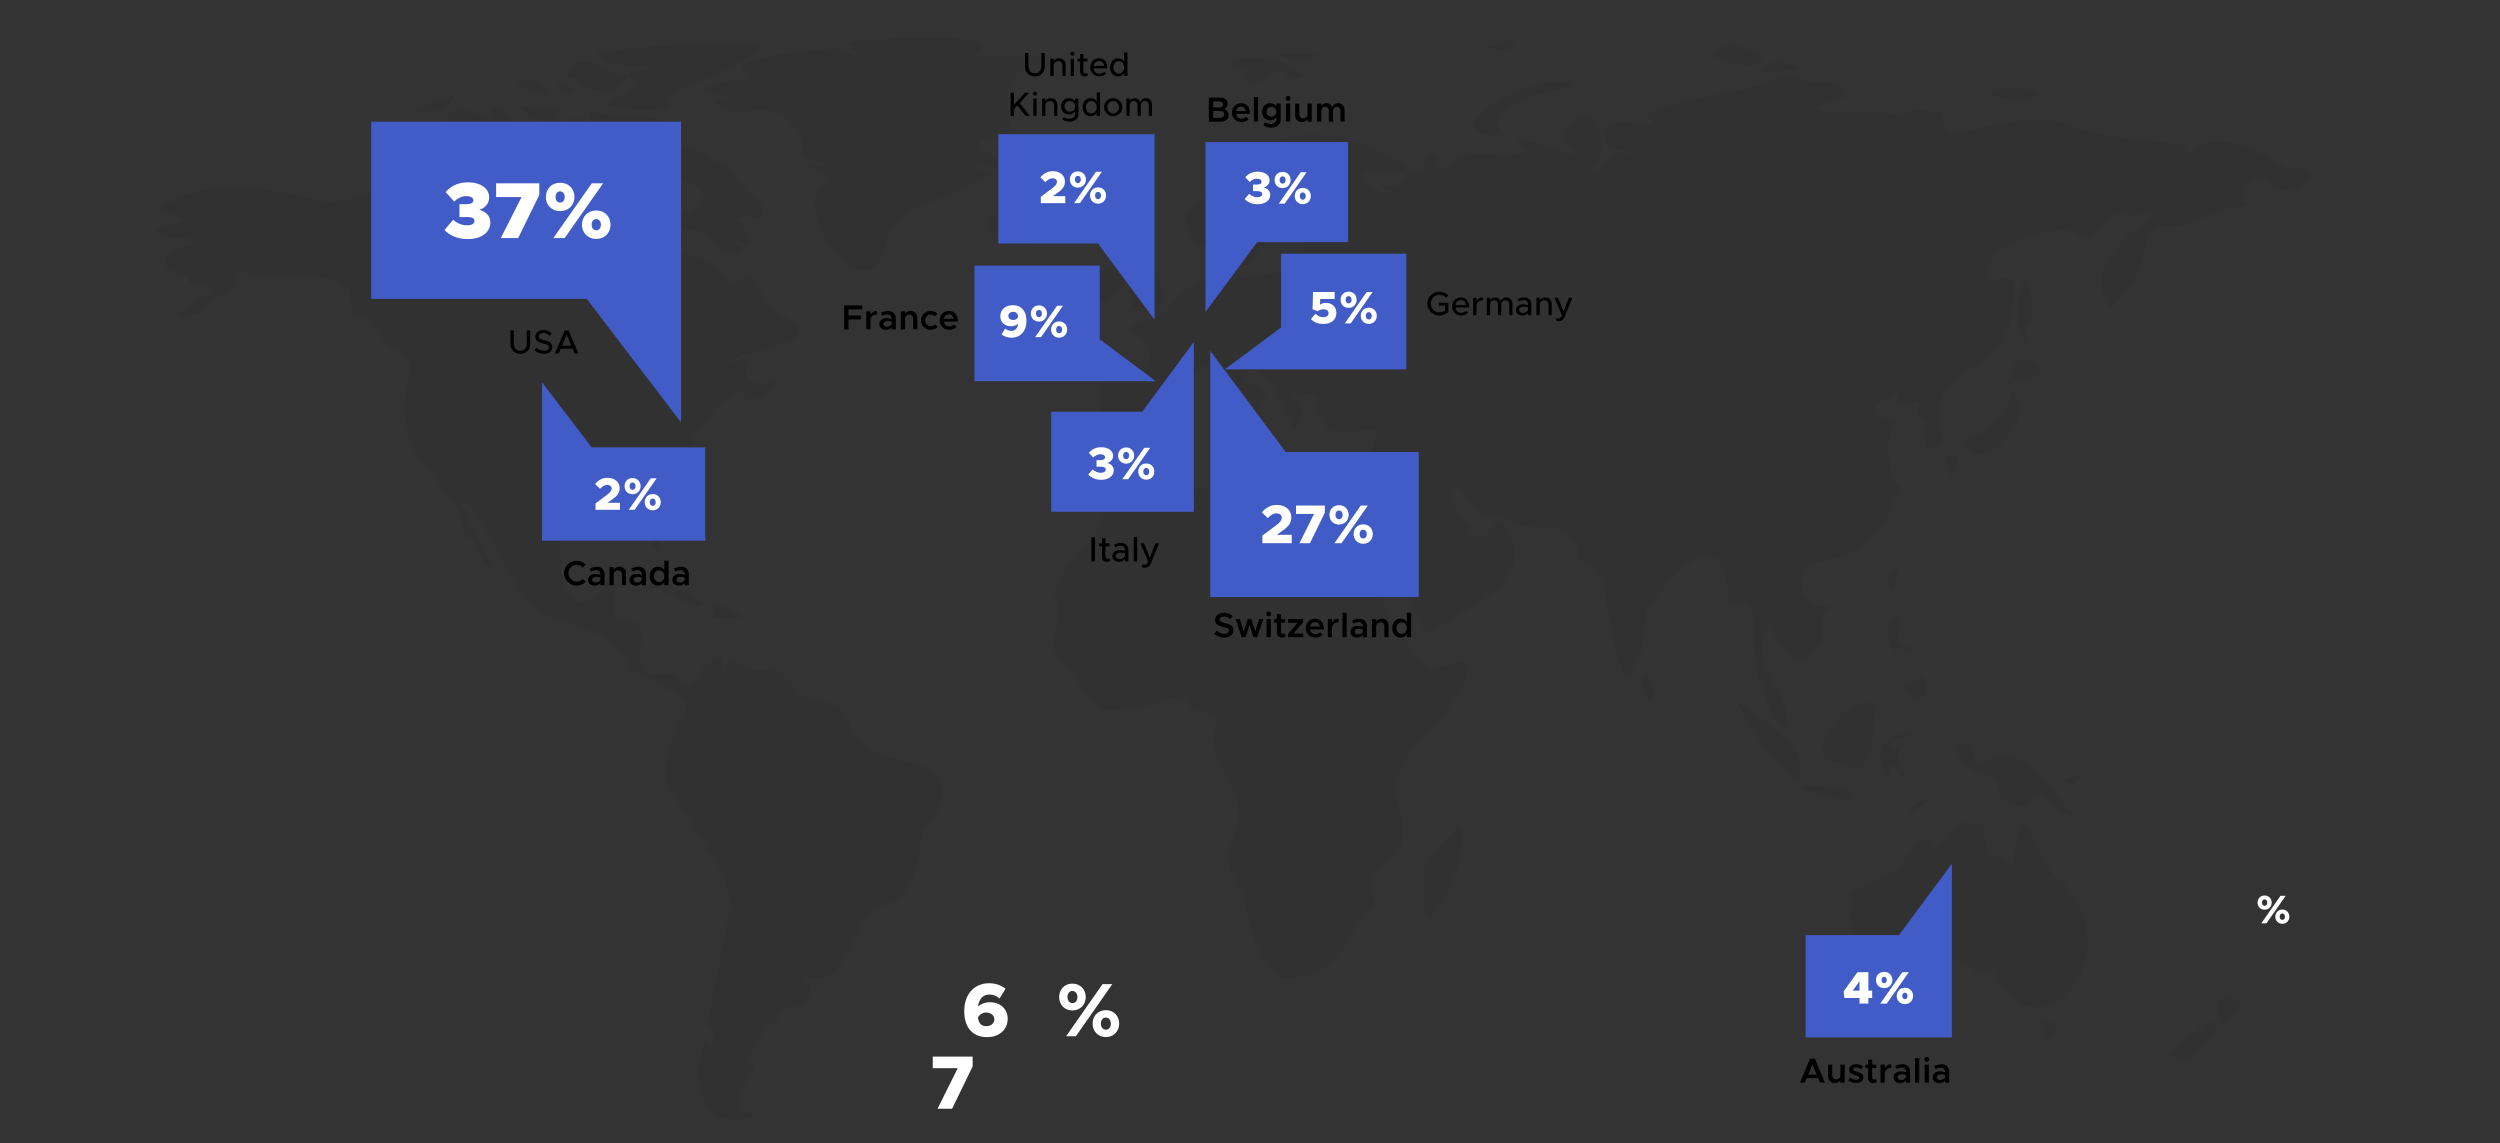 <?xml version="1.0" encoding="UTF-8"?> <svg xmlns="http://www.w3.org/2000/svg" xmlns:xlink="http://www.w3.org/1999/xlink" id="Layer_1" viewBox="0 0 1192 545"><rect x="0" y="0" width="1192" height="545" fill="#333333" stroke="none"/><defs><style>.cls-1{fill:none;}.cls-2{fill:#425cc7;}.cls-3{clip-path:url(#clippath-1);}.cls-4{clip-path:url(#clippath-4);}.cls-5{clip-path:url(#clippath-2);}.cls-6{clip-path:url(#clippath-5);}.cls-7{fill:#fff;}.cls-8{opacity:.05;}.cls-9{clip-path:url(#clippath);}</style><clipPath id="clippath"><rect class="cls-1" x="74.213" y="17.907" width="1027" height="516"></rect></clipPath><clipPath id="clippath-1"><rect class="cls-1" x="476" y="64" width="74.5" height="88.458"></rect></clipPath><clipPath id="clippath-2"><rect class="cls-1" x="501.213" y="163.041" width="68" height="81"></rect></clipPath><clipPath id="clippath-4"><rect class="cls-1" x="860.93" y="411.865" width="69.709" height="82.769"></rect></clipPath><clipPath id="clippath-5"><rect class="cls-1" x="577.037" y="167.294" width="99.419" height="117.386"></rect></clipPath></defs><g class="cls-9"><g class="cls-8"><path d="M576.191,194.292c1.658.883,2.999-1.276,3.337-3.597.011-.087.011-.164.022-.251.022-.174.044-.36.055-.534v-.774c-.077-1.264-.524-2.387-1.44-2.877-1.876,1.035-2.323,2.463-2.323,4.076,0,1.254.272,2.605.349,3.957l0-0Z"></path><path d="M597.566,33.2c-1.799.676-3.588,1.352-5.911,2.224,2.269,3.379,4.352,4.414,6.315,4.262,1.189-.087,2.345-.621,3.479-1.33,3.632-2.278,7.057-6.431,10.863-3.967,2.825,4.294,5.693,3.76,9.51,1.624-8.736-6.91-19.184-8.709-26.404-8.393-4.668.207-7.984,1.297-8.605,2.463-.72,1.351,2.17,2.801,10.743,3.106,0,0,.01.011.01.011Z"></path><path d="M697.415,315.222h-.207c-.077,0-.142,0-.218.011-.48.022-.993.109-1.56.229-3.13.621-7.176,2.267-9.968,3.041-.698.174-1.385.316-2.051.403-2.835-1.526-5.388-3.444-7.732-5.646-2.738-5.014-6.98-9.286-10.503-13.897-2.116-3.727-4.014-7.705-5.802-11.793-.229-1.275-.349-2.605-.317-4-1.559-1.678-2.835-3.891-3.981-6.376-.861-2.147-1.701-4.294-2.552-6.42-1.952-5.417-3.784-11.063-6.489-14.921-.131-.273-.273-.556-.403-.818-2.891-5.645-10.438-4.13-17.571-4.479-6.718-2.376-13.48-6.322-17.123-1.7-.839.839-1.559,1.809-2.312,2.659-5.224-.589-9.423-1.275-12.76-2.038-4.69-2.823-9.434-3.761-11.965-5.722-1.952-2.802-.414-5.635-.905-7.641.404-.959.927-2.027,1.603-3.215-5.409-.938-10.917-.371-16.414.665-7.023.457-17.286,1.624-32.272,3.738-3.599,1.624-5.9,3.946-7.591,6.518-1.363,1.243-2.584,2.572-3.621,4.262-.654,4.774-3.151,8.588-6.238,12.142-1.309.948-2.868,1.711-4.831,2.223-1.102,2.551-2.694,5.068-4.319,7.619-3.534,4.207-6.282,8.905-6.337,15.15,5.649,10.038-5.671,21.014,2.563,29.668.12.131.229.262.36.382,5.18,4.501,10.034,14.212,16.141,19.586,1.505,1.33,3.087,2.398,4.777,3.041,2.836,1.09,5.955,1.024,9.478-.894,5.966,2.224,13.197-1.668,19.49-3.401,4.744-1.307,8.954-1.406,11.691,3.27,2.956,2.562,7.111,2.518,9.882,3.466,2.541.872,3.904,2.594,2.115,7.924-.098.284-.196.567-.305.861-.196.818-.327,1.613-.414,2.398-1.287,12.425,11.266,21.657,11.571,35.009,1.211,4.719-.589,9.014-2.345,13.308-2.29,5.602-4.482,11.205.208,17.788.414.643.796,1.33,1.167,2.038,3.98,7.608,5.856,18.813,8.866,28.426,2.389,7.64,5.519,14.256,10.994,17.243.687.381,1.407.719,2.181.97.469.022.916.022,1.375.022,10.47.185,17.755-3.499,23.448-9.221,5.497-5.494,9.5-12.883,13.393-20.644.208-.403.404-.795.611-1.199,3.512-1.253,4.548-3.302,4.635-5.689v-.305c0-5.406-4.58-12.415,3.065-15.859.153-.065.284-.142.425-.207,5.944-2.834,8.922-6.649,10.056-11.194,1.145-4.469.491-9.657-.894-15.39-.022-.076-.033-.152-.055-.229-.414-1.057-.752-2.092-1.036-3.117-3.01-11.008,1.811-19.695,8.66-27.979,9.237-11.161,22.151-21.591,24.506-36v-.022c1.146-3.118-.021-4.098-2.181-4.055l.011.011Z"></path><path d="M979.028,416.978c-12.902-18.039-14.516-40.808-19.173-4.273-25.205-10.997-4.886-18.834-18.967-20.033-8.539-2.605-12.695,5.047-17.417,10.725-5.399-9.406-10.448,1.591-15.258,6.006-2.912,11.095-24.55,8.152-27.244,21.668,4.155,9.537.938,41.417,13.851,36.164,53.419-23.913,39.296,4.196,55.633-5.21,3.381,11.15,13.59,21.123,25.663,17.646,25.434-9.929,24.674-47.292,2.923-62.682l-.011-.011Z"></path><path d="M784.862,321.761c-1.254.73-1.93,2.332-2.083,4.142-.076.937-.011,1.94.185,2.91.469,2.212,1.669,4.272,3.567,5.122,1.974-1.918,2.345-3.673,1.941-5.395-.523-2.223-2.323-4.381-3.61-6.779v-0Z"></path><path d="M309.3,60.971c1.494-.621,2.639-1.166,3.49-1.646,9.259-5.155-16.371-2.42-28.193-5.722-.219-.065-.437-.131-.655-.196h-.022c-1.537-.49-2.803-1.09-3.664-1.853,1.112,14.485,18.617,7.673,29.033,9.406,0,0,.011.011.011.011Z"></path><path d="M595.484,201.737c0-.218,0-.436-.021-.621,0-.066-.022-.12-.033-.196-.022-.175-.044-.36-.087-.513,0-.021-.011-.032-.022-.043-.055-.196-.109-.371-.186-.523-.054-.12-.131-.218-.196-.317-.033-.043-.055-.098-.087-.141-1.08-1.352-3.479-.97-6.61-.883-.545,1.297.317,2.147,1.626,2.866,1.668.916,4.1,1.614,5.365,2.758.131-.752.197-1.395.23-1.962,0-.065.01-.142.01-.196v-.218l.011-.011Z"></path><path d="M272.622,59.576c1.712.425,4.057.447,6.293,1.384-1.952-6.987-3.872-4.785-8.812-3.695.239,1.417,1.188,1.984,2.519,2.311Z"></path><path d="M320.698,65.199c-1.004-.098-2.149-.12-3.272-.153-1.494-.044-2.945-.142-3.959-.534,1.581,4.578,3.937,4.349,6.271,3.782.229-.054.469-.12.698-.174s.469-.12.698-.164c.131-.033.262-.054.393-.076.207-.044.414-.076.621-.098.557-.065,1.102-.044,1.604.12.512-1.918-.993-2.485-3.065-2.692,0,0,.011-.011.011-.011Z"></path><path d="M431.506,362.798c-9.226-1.558-19.86-5.406-24.877-13.21-3.566-11.597-6.391-14.104-18.323-15.641-8.823-1.591-12.815-14.332-21.409-15.117-7.34,3.161-12.804-1.079-19.032-4.709-3.588,10.05-5.093,9.821-3.653-.828-9.991.316-14.68,19.728-20.875,11.346-3.785-7.575-8.812-.272-14.069-3.542-10.754-6.18,4.842-25.842-10.896-24.829-12.379,5.123,2.138-36.883-12.259-14.125-21.332,24.164-28.891-48.219-1.516-35.914,9.587.087-2.781-7.869,17.298-1.777,9.598-.512,4.679,16.731,12.302,17.298,1.451-13.287-7.59-27.423,8.856-35.184,7.7-2.583-1.385-25.177,3.97-11.902,4.788-9.221,17.581-27.848,29.502-28.414-9.925,12.022,17.243-.916,12.684-5.08-7.111,7.183-19.697-4.937-10.208-7.913-5.421-4.904-9.543.96-14.266.327,11.474-8.828,57.935-8.675,24.18-25.657-9.718-8.883-5.955-23.499-20.068-12.011-8.354-11.771-32.567-25.984-27.593.512,7.482,7.968,3.992,9.156-4.09,14.311,1.912,7.092.593,11.408-3.959,12.949.218-23.074-40.561-15.532-37.354-35.249,10.95-14.747,24.092-19.63,34.889-24.415,2.738-12.414-10.187-12.479-13.262-2.19-7.547,5.144-1.821-11.957-9.478-3.881-25.946-27.14-6.424-.599-16.774,4.676-17.559-8.458-34.18,1.984-51.042-2.169-5.922-9.123-20.133-3.237-28.029-7.335-3.719,4.676-5.41-.033-6.849-1.123-10.514-1.112-19.697,4.6-28.815,4.425-26.503-5.918-56.506-14.267-80.064,3.041,21.431,10.246,12.346,2.834-2.236,10.224,5.224,7.869,16.425-.926,18.028,7.314-5.377,1.329-11.975.621-13.415,7.368-1.341,6.964,12.073,4.294,11.255,11.128,34.464-1.984-30.603,22.104,6.522,13.297,1.396-6.212,12.837-7.619,15.771-13.341.414-5.33,5.093-6.409,8.256-9.035-10.994,10.834,30.625-1.385,44.193,10.725,5.267.425-.982,13.646,6.391,12.774,8.016-1.744,7.689,14.093,16.708,16.076,15.978,5.614,1.113,19.423,6.021,35.042.174,20.524,20.951,29.287,27.069,47.794-1.145,4.632-.589,6.125,3.589,8.022,4.133,2.594,5.355,14.681,10.033,12.818-2.944-6.584-23.132-41.44-9.815-27.816,9.815,14.736,17.864,31.892,26.23,45.44,16.305,12.709,41.684,9.537,49.471,31.87,48.108,23.848,16.196,10.42,16.818,54.214,39.535,63.053,33.679,38.006,20.1,115.348,6.075,2.638.742,16.872-.414,7.117-8.496,15.118-4.897,45.8,23.677,36.285-20.744-9.003,3.338-18.366-2.039-25.767-5.421-3.193,7.874-11.259,5.355-19.248,5.224,2.365,7.58-.251,7.722-4.872,9.663-2.496,20.918-6.496,11.168-16.491,20.678,6.376,22.325-21.766,34.148-33.036,20.078-2.594,20.067-21.297,23.23-37.025,14.648-13.559,12.139-29.69-8.758-32.873l-0-.022Z"></path><path d="M463.331,26.823c22.118-13.057-43.669-8.294-59.636-6.987,12.826,14.474-6.435-1.221-8.703,4.022-9.478-.676-53.692,5.766-38.282,10.681-1.788,6.082-6.827,3.303-10.186,4.414-33.744,5.777,25.172,8.251-6.064,8.698,5.366,11.226,24.158.61,33.155,7.444,5.595,5.853,12.205,11.226,8.355,17.646,5.453,5.341,20.307,7.074,3.184,5.744,3.436,4.207,11.681,2.038,9.631,8.97-22.118,8.24,20.504,69.648,28.716,25.668,3.283-15.52,36.526-20.556,50.464-31.161-14.614-.065-8.452-7.237,1.636-1.145.251-5.144-1.821-7.063-4.93-8.491-11.909-10.311,9.162-2.125,10.329-9.897,1.832-19.652-8.845-24.142,20.264-34.638-19.468-3.477-27.233.948-37.922-.981l-.011.011h0Z"></path><path d="M341.169,77.211c-7.22-5.046-14.92-8.327-20.984-6.779-2.203.218-4.384.294-7.416-1.395-.175-.36-.338-.774-.48-1.242-1.385-1.689-3.098-2.561-4.788-2.779h-.033c-1.385-.174-2.759.098-3.948.752-1.778.752-2.792,2.049-3.097,3.957-.502,1.788-.36,4.0.796,6.496-.055-.033-.087-.076-.142-.109-1.876-1.384-2.388-4.709-2.836-7.597.317-1.384.895-2.812,1.549-4.294-.971-.087-1.865-.109-2.683-.054-.611-.894-1.559-.926-3.25.643-2.901,1.068-4.341,3.303-4.711,5.788-.273.381-.535.752-.818,1.177-.186.948.305,1.798.992,2.583.371,1.657,1.112,3.215,2.105,4.425-.382.24-.905.469-1.647.709.84.153,1.789.305,2.803.458.993.796,2.127,1.264,3.337,1.242,1.702-.098,3.687-.087,5.835.022,8.693,1.188,18.945,2.747,25.859,5.439,4.865,2.191,8.082,5.014,7.788,8.447-.546,2.649-3.185,5.798-8.704,9.581.12-.317.229-.622.327-.894,1.375-4.022.426-4.622-1.112-3.608-1.821,1.188-4.472,4.611-5.126,7.324.284.197.567.36.862.524,3.173,1.722,6.936,1.242,10.219,1.853,2.148.403,4.079,1.275,5.486,3.564h.022c2.464,3.498,6.74,5.613,10.295,6.517,2.225.927,3.785,1.101,4.385.491,2.181-.207,2.584-1.45-.938-3.575-.393-.578-.895-1.232-1.505-1.951,1.134.131,2.126.185,2.999.174,5.671,2.529,5.78,1.188,4.133-1.591.567-1.526-1.112-4.131-5.082-7.684-.534-.905-.993-1.777-1.309-2.583,2.89.25,5.475.25,7.602.022,4.57,2.038,5.988,1.013,5.224-1.69,1.985-1.667.894-4.436-4.886-8.164-2.072-2.627-4.657-5.493-7.569-8.273.731-3.739-4.352-5.984-9.554-7.902l-0-.022Z"></path><path d="M695.386,393.903c-8.594,10.704-17.876,13.81-16.545,27.816-.534,7.76,0,12.065,1.2,13.864,2.006,3.051,5.856-1.123,9.379-7.946,2.705-5.232,5.224-12.022,6.566-18.3,1.374-6.431,1.527-12.316-.6-15.434l-0-0Z"></path><path d="M895.234,338.274c-3.01-6.921-13.611-2.115-20.384,5.646-5.267,6.027-8.223,13.831-3.501,19.292,5.366-1.145,12.597,4.468,16.153,2.452.992-.567,1.701-1.722,2.006-3.793,2.542-3.106,3.272-6.202,3.458-9.221v-.196c.229-4.251-.578-8.36,1.047-12.098.305-.709.698-1.406,1.21-2.082h.011Z"></path><path d="M951.774,46.127s.087.022.131.033c6.882,1.831,18.955,2.703,19.806-2.06-6.718-2.747-16.785-3.586-23.547.698.633.36,1.549.708,2.639,1.046.306.098.633.185.971.283h0Z"></path><path d="M929.273,224.821c.153.795.317,1.591.48,2.409.72-.654,1.331-1.341,1.832-2.039.437-.588.786-1.188,1.069-1.765.022-.055.055-.098.077-.153.13-.283.24-.567.327-.85.011-.044.043-.087.054-.142.099-.316.175-.621.229-.915v-.033c.044-.185.055-.36.066-.545,0-.12.033-.24.033-.36v-.163c-.022-2.507-1.898-4.142-5.715-3.107.589,2.943,1.057,5.287,1.526,7.663h.022Z"></path><path d="M900.524,279.133c.24.904.698,1.82,1.375,2.703.054.065.087.13.141.196.829-2.485,1.549-4.654,2.236-6.714.415-1.232.807-2.431,1.211-3.619-1.124-.305-2.247.066-3.174.861-.033.022-.066.044-.098.077-.055.054-.098.109-.153.163-1.221,1.21-1.996,3.204-1.723,5.352.033.229.087.457.131.686.022.098.032.186.054.273l0.0.022Z"></path><path d="M1052.94,486.713c-6.5,5.657-12.54,10.899-18.8,16.338,1.66.785,3.01,1.417,4.14,1.886.77.305,1.43.545,2.02.687.3.076.58.13.84.163,2.66.338,3.89-1.46,6.88-6.147.16-.218.34-.436.53-.665,1.35-1.591,3.44-3.303,5.14-4.959,1.13-1.09,2.08-2.158,2.52-3.161.73-1.635.12-3.096-3.28-4.153l.01.011Z"></path><path d="M1066.83,476.696c-.63-.316-1.23-.589-1.78-.796-3.51-1.319-5.84-.654-6.96,1.199-.02.044-.06.076-.08.12s-.04.098-.06.142c-1.19,2.289-.75,6.158,1.34,10.332.3.611.64,1.232,1.01,1.842,3-3.967,5.93-7.836,8.75-11.564-.74-.469-1.44-.872-2.1-1.221-.05-.021-.08-.032-.12-.054v-0Z"></path><path d="M1091.08,80.938c-11.58-8.48-35.89-19.87-45.14-8.774-2.02.24-4.94.447-4.31-3.401-19.82-1.875-40.09-2.681-58.871-10.649-17.767-3.978-34.377,3.259-51.991,5.482-5.988-.436-3.381-6.125-5.05-9.679-6.118.164-12.073-4.458-18.53,1.155-15.945-3.837-66.561,2.071-25.771-9.188-2.662-8.676-12.292-6.245-19.774-6.79-4.94-2.442-9.892-5.493-15.192-1.09-23.122,8.393-43.342,7.782-62.058,16.338,15.367,13.744-25.128-6.867-18.966,13.308,2.694,6.583,9.26.065,12.641,7.51-13.001-8.523-9.369,9.831-21.464,6.649,14.767-6.649,3.512-41.559-9.958-19.804-3.413,4.883,2.28,7.771,5.159,12.196-8.692-1.907-40.746-14.671-23.863-2.616-12.041,6.387-27.364-3.662-37.54,7.226-2.901,2.54-5.289,2.518-7.536-.894,9.794-5.58-8.976-7.902-3.065,4.414-5.66-1.613-12.684,1.668-12.869,6.888-4.472-.948-13.208-2.779-4.777,2.354-8.169,2.757-16.949-14.202-10.1-10.06,48.599,5.188-14.931-20.447-25.63-16.959-10.841-2.006-22.227,6.006-33.122,7.891,5.158,11.63-21.366,20.382-27.725,29.832-1.472,6.757,5.312,20.207,13.317,11.292,11.037-3.401,7.973,27.008,20.711,5.863,8.649-9.864,4.232-9.482,3-19.684,6.314-4.839,13.044-19.782,22.38-12.72-16.066,7.902-16.022,28.165,4.984,19.837,21.496,3.238-16.632.218-8.464,8.655,1.909,10.757-10.96-4.556-9.314,13.177-10.721,3.967-39.099,9.591-29.73-10.169-12.848,1.994-3.501,10.54-5.595,14.354-10.656,2.889-15.716,8.927-22.326,16.644-36.024,12.49,2.705,4.022-8.409,26.747-27.342-11.314-29.719,35.063-3.817,27.935,9.216.436,14.222-27.99,22.544-27.51,6.882,4.403,11.942-8.709,16.686-1.188,4.865,8.076,18.28,11.869,15.891,22.867,5.061.065-.065-11.87,7.438-8.098-3.97-6.475-23.329-15.031-14.8-22.769,14.506,8.643,19.708,22.758,26.492,36.785,8.114-4.894,3.73-9.678-.611-15.553,21.213-3.423,4.526,2.452,15.716,13.973,4.483,5.526,17.679,1.613,24.899,2.659-2.519,11.543-3.304,21.112-16.272,24.895,7.373,2.245,8.627,4.937,5.475,10.409,18.716-7.946,24.234,57.374,35.904,61.494,22.358-15.608,55.481-26.736,33.374-54.443-4.472,3.074-5.944,10.933-13.797,7.096,1.669-6.322-13.993-12.97-8.18-23.27,8.311,2.605,10.787,18.834,22.249,13.035,13.186,13.897,29.764-1.515,37.987,17.788-2.857,2.453.033,5.199,2.171,6.093,12.858-.49,9.521,38.093,20.089,54.214,10.394-11.641,6.926-20.448,9.838-32.306,16.021-22.126,37.878-43.532,38.903-1.09,21.376-10.3,6.009,25.657,16.643,38.061-.12,9.395,14.538,33.058,10.786,12.578-2.595-14.322-18.235-24.611-8.376-40.612,8.954,11.892,14.309,23.216,24.867,6.398,1.003-5.831-1.56-12.589,5.213-16.992-13.208,3.368-19.948-12.894-9.827-20.676,15.367-.36,34.17-9.711,39.721-29.57.96-1.809,6.195-5.886-.283-8.306-11.092-39.63,17.897-21.766-8.954-32.676-1.32-6.125,7.503-7.935,11.844-11.215-5.366,11.106,1.658,6.158,9.205,5.002-1.44,6.115-2.683,8.11,3.065,9.123-1.298,8.643-1.265,19.543,8.081,9.428-10.808-45.723,32.272-19.444,34.334-72.121.011-8.763-7.384-2.878-12.074-5.003-6.031-14.137,26.765-25.396,40.179-22.3,12.965,10.594,13.655-16.404,28.235-7.085,32.71-9.635-31.616,15.957-10.87,43.576,23.5-21.483,12.19-38.595,26.03-38.922,15.18,1.09,23.56-10.594,40.54-9.123-7.18-7.314,1.03-17.101,8.4-12.415,12.8,12.894,32.22-9.864,9.99-5.504l.02 0v0Z"></path><path d="M908.29,326.763c-.655.393-1.156.753-1.418,1.069-.556.654-.033,1.09,2.443,1.1,5.682,10.693,12.455-.675,7.307-6.419-1.679,1.057-5.966,2.844-8.321,4.261l-.011-.011Z"></path><path d="M223.271,87.358c3.447,1.602,6.784,2.79,10.928.926,1.037-.294,2.04-.523,3-.698,9.423-1.733,15.356,1.297,20.885-4.6-5.398-4.272-8.496-6.769-10.088-8.959-.055-.076-.098-.153-.153-.229-.054-.076-.109-.164-.163-.24-1.68-2.616-1.222-4.948-.066-9.57-.272.076-.534.153-.796.229-6.315,1.788-10.645,2.343-7.536,9.406-4.712-3.401-12.117-6.278-18.694-6.256-4.831.011-9.205,1.591-11.746,5.679-.022.022-.033.054-.054.076-.022.033-.033.065-.055.098-.175.283-.338.578-.491.894,1.92.523,3.916.839,4.734,1.341h.021c.775.501.382,1.177-2.345,2.387-.021,0-.043.022-.065.033,0,0,.076.033.12.044,5.333,2.093,8.965,2.343,10.612,2.3.305,0,.545-.022.709-.044-.894.185-3.785.981-8.932,3.793,3.904.196,7.078,1.973,10.175,3.412l0-.022Z"></path><path d="M931.356,356.084c-.087-.142-.033-.044.186.381l.032-.022c.338.567,1.004,1.646,1.909,2.932,1.767,2.562,4.471,5.973,7.492,7.935,1.647,1.079,3.382,1.711,5.083,1.526h.065c2.28.632,3.763,1.482,4.756,2.463,1.777,1.744,1.984,3.891,2.333,5.908.24,1.384.557,2.703,1.484,3.782.818.948,2.127,1.711,4.253,2.18.535.12,1.091.218,1.734.305,1.08.327,2.203.763,3.272.763,1.276,0,2.465-.589,3.425-2.703,4.199-5.058,7.482-.992,11.484,2.67,2.694,2.463,5.693,4.73,9.511,3.946.065-.011.131-.022.207-.033-10.579-9.515-25.641-39.674-45.087-22.627-1.898-2.769-2.65-5.788-3.697-7.891-.502-1.003-1.08-1.799-1.876-2.246-1.298-.719-3.185-.534-6.326,1.112-.174-.294-.251-.425-.229-.36l-.011-.021Z"></path><path d="M534.08,123.861c.502,1.188,1.309,2.311,2.28,3.39,1.897,2.125,4.395,4.131,6.314,6.245-9.75,5.831,2.487,10.071-6.794,15.074.283-.011.545-.033.818-.044,7.591-.359,12.531-1.329,15.312-2.964.153-.087.273-.185.415-.273.12-.087.262-.163.382-.25,2.857-2.158,2.617-5.308.261-9.526-.043-.088-.087-.164-.131-.251,0-.022-.021-.033-.032-.055-1.865-3.248-4.952-7.117-8.824-11.64,1.287-1.635,1.691-3.303,1.506-4.796-.219-1.722-1.233-3.183-2.618-4.033-2.203-1.362-5.344-1.188-7.678,2.017-.218.294-.404.577-.578.872-1.407,2.321-1.418,4.359-.622,6.234h-.011Z"></path><path d="M841.455,343.931c-4.428-3.314-8.943-6.377-12.531-9.047.12.632.294,1.297.512,1.995,3.36,10.67,18.061,28.643,27.179,35.205h.011c6.5-9.799-4.035-19.794-15.171-28.143v-.01Z"></path><path d="M707.372,63.663c2.465.708,6.032,1.101,10.896,1.079-9.576-7.423-2.138-13.21,8.278-17.276l.076-.033c.186-.076.382-.142.578-.218.109-.044.218-.087.338-.131.142-.054.295-.109.437-.164.163-.054.316-.12.479-.174.077-.033.164-.054.251-.087,1.156-.414,2.323-.807,3.512-1.177l.087-.022c.284-.087.578-.174.862-.272.044-.011.087-.022.131-.033.273-.087.545-.164.829-.251.24-.065.48-.142.709-.207.076-.022.152-.044.229-.065,6.314-1.82,12.411-3.063,15.65-3.728-4.089-3.499-13.774-2.115-23.372,1.319-4.275,1.526-8.54,3.466-12.281,5.57-10.644,5.962-17.068,13.177-7.667,15.87,0,0-.022,0-.022,0Z"></path><path d="M491.426,102.737c-3.075-.403-7.7.425-14.189,3.292-.644-1.94-1.734-2.877-2.901-3.172-1.145-.283-2.367.033-3.348.611-1.767,1.046-2.749,2.932-1.058,3.716.828.393,2.29.502,4.635.131-1.68.828-2.77,1.428-3.425,1.864h-.011l-.021.033c-3.436,2.332,5.834.021,2.704,4.861,5.246,3.117,9.969,3.553,13.721,2.583.065-.022.13-.044.196-.055.185-.054.36-.098.534-.152,4.45-1.417,7.373-4.84,7.951-7.924.524-2.779-.862-5.275-4.788-5.788,0,0-0,0-0,0Z"></path><path d="M952.319,200.898c-.186.218-.382.436-.567.643-6.152,6.648-13.361,7.597-15.727,8.698-.622.283-.906.577-.753.991.327.927,2.89,2.442,8.878,5.733,13.055-4.021,24.823-19.978,15.498-31.183-.153.611-.306,1.199-.48,1.777-1.68,5.875-4.09,10.125-6.751,13.232-.033.032-.066.065-.098.109v0Z"></path><path d="M201.305,75.063c.36-.164.731-.349,1.09-.545,4.548-2.442,9.162-7.15,14.004-9.559-4.94-3.303-13.142-5.101-19.042-3.019-.175.065-.349.142-.524.207-.131.054-.262.098-.392.152-.033.011-.066.033-.109.054-3.501,1.591-5.977,4.752-6.064,10.071,3.686,4.24,7.34,4.294,11.015,2.627,0,0,.022.011.022.011Z"></path><path d="M276.014,38.376c5.464,5.188,16.523,8.992,22.903-1.82,8.823,2.649,1.996,5.068-9.183,13.221,2.585,2.845,37.311,4.807,28.4-2.692,10.448-9.003,65.177-25.287,34.835-26.42-23.361-.436-45.72,1.548-68.972,4.676,9.216,11.085,45.611,3.891,17.265,8.872-1.56,1.907-3.763,2.049-6.195,1.428-6.827-2.463-15.443-8.72-20.711-5.188-.633.294-1.069.698-1.309,1.177-.927,1.068-1.701,2.561-2.279,4.621,1.886.523,3.62,1.286,5.246,2.125h0Z"></path><path d="M212.233,58.387c.971,0,2.858.065,5.257.153,6.348.24,16.207.578,21.955-.174,6.173-.807,7.612-2.867-5.137-7.673.153,2.605-.338,3.913-1.265,4.436-1.254.709-3.305-.022-5.682-.959-5.246-2.06-12.03-5.112-15.128,4.207v.011Z"></path><path d="M821.311,28.709c.077.033.153.054.24.087l.044.022c2.912,1.079,6.424,2.093,9.718,2.311h.163c.273.022.556.033.829.033h.971c.12,0,.24-.022.36-.022.196-.011.392-.022.589-.044h.032c3.087-.327,5.693-1.668,6.991-4.763-.272-.022-.545-.044-.807-.087-.054,0-.098-.022-.153-.022-.218-.033-.425-.065-.632-.109-2.203-.436-4.264-1.373-6.315-2.289-3.086-1.384-6.129-2.714-9.543-2.169-2.432.382-5.05,1.7-7.994,4.621.992.512,3.021,1.482,5.54,2.43,0,0-.033,0-.033,0Z"></path><path d="M896.893,357.883c-.044.141-.076.294-.109.436-.022.098-.055.196-.076.294-.72,3.302.109,7.728,3.751,13.559-.01-1.537,0-2.812.066-3.848.174-3.171.687-4.109,1.614-3.597,1.189.665,3.065,3.75,5.78,7.586.655-1.438.448-2.888-.098-4.338-1.428-3.847-5.158-7.695-1.287-11.27.557-.512,1.255-1.013,2.149-1.504-1.92.633-3.883,1.624-5.421,1.853-1.188.186-2.126-.098-2.541-1.373-.218-.654-.294-1.58-.218-2.823.055-.044.109-.076.164-.12,8.409-.981,11.113-2.093,10.851-2.659-.119-.295-1.047-.447-2.377-.349-2.28.152-5.748.992-8.474,3.008-.055,0-.109.011-.164.022v.098c-1.614,1.232-2.956,2.877-3.61,5.036l0-.011Z"></path><path d="M535.194,130.008c-.338-.305-.677-.567-1.015-.807-.152-.109-.294-.218-.447-.305-2.683-1.679-5.05-1.09-6.936.512-2.956,2.529-4.712,7.575-4.668,10.442,1.81,9.286,15.116-3.172,13.055-9.853l.011.011Z"></path><path d="M269.154,74.215c1.625-.698,1.538-2.659-2.171-6.769.153-.273.24-.534.306-.785.807-2.954-3.752-4.055-7.111-3.477-.218.033-.425.076-.622.131-2.835.708-4.373,2.725.098,5.907-1.636-.24-2.879-.36-3.784-.37h-.033c-.229,0-.425,0-.611.011-2.803.142-1.068,1.624,2.073,3.03,3.773,1.7,9.554,3.303,11.866,2.311,0,0-.011.011-.011.011Z"></path><path d="M858.72,375.234c3.73,2.256,12.815,5.057,19.152,6.06.076.011.142.022.218.033,6.49.991,9.914.032,1.276-5.494-1.407.338-2.944.349-4.57.196-4.896-.457-10.688-2.376-16.577-1.111.152.109.316.207.491.316l.01-0Z"></path><path d="M967.992,152.743c.414-.218.883-.414,1.418-.599-.873-10.693-2.051-15.848-3.207-17.45-3.534-4.938-6.827,23.499-.589,28.12.404.305.862.501,1.352.589-2.094-6.453-1.886-9.134,1.026-10.66h-0Z"></path><path d="M963.039,171.459c-2.966,1.329-4.788,5.951-5.66,12.229,1.287-1.014,2.519-1.559,3.763-1.897,1.319-.37,2.65-.512,4.035-.763,1.549-.272,3.163-.665,4.93-1.635,1.123-.61,2.301-1.46,3.566-2.648-4.221-4.73-7.547-6.256-10.099-5.483-.142.044-.284.099-.426.153-.032.011-.076.022-.109.044l0-0Z"></path><path d="M903.808,312.769c-.633-2.147-.644-3.226-.284-3.694,1.32-1.635,7.504,4.719,7.645-.382-2.29-.283-3.784-.828-4.744-1.569-1.44-1.112-1.658-2.649-1.461-4.404.261-2.43,1.308-5.253,1.014-7.88-9.565-5.101-5.715,13.657-2.16,17.929l-.01-0Z"></path><path d="M323.424,285.422c1.734.915,3.457,1.766,5.257,2.321,2.181.676,4.493.916,7.1.327-3.185-2.027-6.075-3.749-8.704-5.155-11.375-6.104-17.614-6.485-19.533-2.158,6.631-.665,11.321,2.245,15.891,4.665l-.011-0Z"></path><path d="M266.514,52.993c-1.254-.937-2.52-1.352-3.807-1.493-.425-.207-.883-.414-1.374-.632-.218.218-.436.414-.654.589-2.007.109-4.112.545-6.402.501-1.854-.501-3.861-1.232-6.064-1.591,1.167,3.749,4.799,5.864,8.551,6.758,4.046,1.722,8.201,2.082,9.466-.719.633-.523.829-1.199.393-1.984,0-.436-.022-.905-.098-1.428h-.011Z"></path><path d="M272.676,67.957c2.683,7.793,9.706-.709,14.189-2.474-1.669-3.412-9.227-4.153-12.586-1.057-.044.044-.087.087-.131.131-.087.087-.174.174-.251.262-.72.817-1.178,1.864-1.221,3.139h0Z"></path><path d="M296.921,116.907h18.137c-9.539-4.927-15.585-4.927-18.137,0Z"></path><path d="M216.727,45.374c-6.839,2.409-13.045,4.589-20.624,7.259,9.368,2.572,19.435-.894,20.624-7.259h0Z"></path><path d="M337.417,294.033c.436.098,1.222.196,2.225.294,3.959.381,11.397.708,14.68.294-1.701-1.635-3.828-3.095-5.9-4.174-.437-.229-.873-.436-1.309-.632-.022,0-.044-.022-.066-.033-2.224-.981-4.264-1.417-5.518-1.046-1.429.425-1.832,1.918-.327,4.904-3.959,0-4.734.186-3.763.393l-.022-0Z"></path><path d="M628.868,25.657h-22.511c7.46.872,14.789,6.867,22.511,0Z"></path><path d="M250.263,42.332c1.058.403,2.203.654,3.392.872,2.182.392,4.516.654,6.784,1.471.774.283,1.549.632,2.29,1.068-.512-1.133-1.254-2.169-2.148-3.084-.6-.61-1.276-1.177-1.996-1.679-1.44-1.003-3.076-1.788-4.712-2.289-.861-.262-1.723-.447-2.563-.545-1.974-.251-3.839-.044-5.246.709.066.12.153.207.219.316,1.057,1.613,2.421,2.561,3.97,3.161,0,0,.01,0,.01,0Z"></path><path d="M858.208,33.177c-8.67-6.016-14.036-5.177-17.657,1.559,5.398-.479,11.004-.97,17.657-1.559Z"></path><path d="M980.349,489.068s-.022-.033-.033-.044c-1.178-1.624-4.559-2.539-8.921-2.55,1.537,3.313,2.89,6.212,4.46,9.58.284-.185.556-.37.818-.545.044-.032.087-.065.131-.098.207-.152.415-.294.611-.436.425-.316.807-.632,1.145-.937.033-.033.066-.055.098-.087,2.127-1.94,2.552-3.564,1.756-4.796-.022-.033-.033-.055-.054-.087l-.011 0Z"></path><path d="M722.521,18.321c-4.657,1.515-8.889,2.888-13.469,4.371,9.03,2.594,12.88,1.319,13.469-4.371Z"></path><path d="M910.1,388.03c3.184-2.114,6.358-4.229,10.873-7.226-6.216.229-9.445,2.387-10.873,7.226Z"></path><path d="M274.051,42.072c-2.923-.828-5.486-1.559-9.195-2.616,2.967,6.06,5.181,6.583,9.195,2.616Z"></path><path d="M992.542,368.856c-2.956,1.025-6.184,2.148-9.391,3.248,4.614,3.227,7.842,1.951,9.391-3.248Z"></path></g></g><g class="cls-3"><path class="cls-2" d="M550.5,64h-74.5v52.116h47.532l26.968,36.342V64Z"></path></g><path class="cls-2" d="M324.742,58h-147.742v84.484h102.753l44.989,58.912V58Z"></path><g class="cls-5"><path class="cls-2" d="M569.213,244.041h-68v-47.723h43.385l24.615-33.277v81Z"></path></g><path d="M686.037,145.742h2.96v2.304c-.768.576-1.808.912-2.736.912-2.208,0-4.064-1.92-4.064-4.208,0-2.272,1.856-4.192,4.064-4.192,1.136,0,2.448.512,3.2,1.328l1.136-1.088c-1.056-1.072-2.768-1.728-4.336-1.728-3.088,0-5.712,2.592-5.712,5.68s2.624,5.696,5.712,5.696c1.568,0,3.28-.672,4.336-1.728v-4.384h-4.56v1.408ZM696.613,149.134c-1.472,0-2.496-1.056-2.688-2.512h6.608c0-2.944-1.472-4.832-4-4.832-2.288,0-4.16,1.824-4.16,4.304,0,2.544,1.984,4.352,4.272,4.352,1.168,0,2.624-.496,3.344-1.28l-.928-.976c-.512.544-1.552.944-2.448.944v0ZM696.565,143.102c1.44,0,2.272,1.024,2.432,2.352h-5.056c.24-1.424,1.296-2.352,2.624-2.352ZM703.972,143.598v-1.616h-1.584v8.272h1.584v-4.4c0-1.6,1.248-2.688,3.072-2.688v-1.376c-1.44,0-2.56.704-3.072,1.808v-0ZM718.167,141.79c-1.296,0-2.304.8-2.56,1.968-.416-1.2-1.456-1.968-2.768-1.968-1.072,0-1.936.528-2.352,1.376v-1.184h-1.584v8.272h1.584v-5.168c0-1.136.832-1.92,2.032-1.92,1.024,0,1.744.848,1.744,2.064v5.024h1.552v-5.168c0-1.136.848-1.92,2.032-1.92,1.024,0,1.76.848,1.76,2.064v5.024h1.536v-5.264c0-1.872-1.248-3.2-2.976-3.2v0ZM726.696,141.79c-.912,0-1.952.24-3.136.832l.592,1.168c.72-.368,1.504-.688,2.32-.688,1.648,0,2.128,1.104,2.128,2.144v.256c-.8-.272-1.68-.448-2.496-.448-1.824,0-3.312,1.104-3.312,2.752,0,1.616,1.312,2.64,3.056,2.64,1.024,0,2.144-.464,2.752-1.312v1.12h1.552v-5.008c0-2.048-1.232-3.456-3.456-3.456l-0-0ZM726.168,149.198c-1.056,0-1.856-.544-1.856-1.44s.928-1.52,2.032-1.52c.816,0,1.568.112,2.256.32v1.104c-.272,1.024-1.408,1.536-2.432,1.536l0-0ZM736.799,141.79c-1.136,0-2.16.576-2.64,1.408v-1.216h-1.584v8.272h1.584v-5.136c0-1.088,1.024-1.952,2.288-1.952,1.12,0,1.904.848,1.904,2.096v4.992h1.536v-5.264c0-1.904-1.264-3.2-3.088-3.2ZM743.382,153.134c1.184-.016,2.064-.64,2.656-2.128l3.648-9.024h-1.648l-2.512,6.528-2.656-6.528h-1.696l3.552,8.32-.416.88c-.272.48-.624.64-1.136.64-.32,0-.688-.08-1.008-.256l-.352,1.216c.432.224,1.008.352,1.568.352Z"></path><path d="M493.436,36.44c2.752,0,4.72-2,4.72-4.816v-6.368h-1.632v6.336c0,1.968-1.28,3.376-3.088,3.376-1.824,0-3.104-1.408-3.104-3.376v-6.336h-1.616v6.368c0,2.816,1.952,4.816,4.72,4.816ZM505.016,27.784c-1.136,0-2.16.576-2.64,1.408v-1.216h-1.584v8.272h1.584v-5.136c0-1.088,1.024-1.952,2.288-1.952,1.12,0,1.904.848,1.904,2.096v4.992h1.536v-5.264c0-1.904-1.264-3.2-3.088-3.2h0v-0ZM511.327,26.6c.528,0,.944-.448.944-.96,0-.496-.416-.944-.944-.944s-.96.448-.96.944c0,.512.432.96.96.96ZM510.527,36.248h1.584v-8.272h-1.584v8.272ZM518.236,34.76c-.16.176-.48.304-.832.304-.464,0-.864-.416-.864-.992v-4.752h1.952v-1.344h-1.952v-2.272h-1.552v2.272h-1.232v1.344h1.232v4.864c0,1.328.896,2.256,2.176,2.256.592,0,1.216-.224,1.664-.592l-.592-1.088ZM524.081,35.128c-1.472,0-2.496-1.056-2.688-2.512h6.608c0-2.944-1.472-4.832-4-4.832-2.288,0-4.16,1.824-4.16,4.304,0,2.544,1.984,4.352,4.272,4.352,1.168,0,2.624-.496,3.344-1.28l-.928-.976c-.512.544-1.552.944-2.448.944v-0ZM524.033,29.096c1.44,0,2.272,1.024,2.432,2.352h-5.056c.24-1.424,1.296-2.352,2.624-2.352ZM536,25.064v4.32c-.64-.992-1.664-1.6-2.928-1.6-2.192,0-3.808,1.792-3.808,4.32,0,2.544,1.616,4.336,3.808,4.336,1.264,0,2.288-.608,2.928-1.6v1.408h1.584v-11.184h-1.584ZM533.44,35.064c-1.504,0-2.576-1.232-2.576-2.96s1.072-2.944,2.576-2.944,2.56,1.216,2.56,2.944-1.056,2.96-2.56,2.96ZM481.848,55.248h1.616v-3.216l1.616-1.712,3.904,4.928h2.032l-4.816-6.048,4.512-4.944h-2.048l-5.2,5.728v-5.728h-1.616l0,10.992ZM493.483,45.6c.528,0,.944-.448.944-.96,0-.496-.416-.944-.944-.944s-.96.448-.96.944c0,.512.432.96.96.96ZM492.683,55.248h1.584v-8.272h-1.584v8.272ZM501.079,46.784c-1.136,0-2.16.576-2.64,1.408v-1.216h-1.584v8.272h1.584v-5.136c0-1.088,1.024-1.952,2.288-1.952,1.12,0,1.904.848,1.904,2.096v4.992h1.536v-5.264c0-1.904-1.264-3.2-3.088-3.2l0-0ZM512.606,46.976v1.312c-.624-.928-1.68-1.504-2.912-1.504-2.192,0-3.776,1.616-3.776,3.92s1.584,3.936,3.776,3.936c1.232,0,2.256-.56,2.912-1.504v1.2c0,1.44-1.072,2.288-2.832,2.288-1.008,0-2-.336-2.608-.912l-.624,1.184c.784.64,2.064,1.104,3.456,1.104,2.448,0,4.192-1.504,4.192-3.632v-7.392h-1.584ZM510.077,53.264c-1.456,0-2.512-1.056-2.512-2.56,0-1.488,1.056-2.544,2.512-2.544,1.488,0,2.528,1.056,2.528,2.544,0,1.504-1.04,2.56-2.528,2.56ZM522.921,44.064v4.32c-.64-.992-1.664-1.6-2.928-1.6-2.192,0-3.808,1.792-3.808,4.32,0,2.544,1.616,4.336,3.808,4.336,1.264,0,2.288-.608,2.928-1.6v1.408h1.584v-11.184h-1.584ZM520.361,54.064c-1.504,0-2.576-1.232-2.576-2.96s1.072-2.944,2.576-2.944,2.56,1.216,2.56,2.944-1.056,2.96-2.56,2.96ZM530.769,55.44c2.384,0,4.352-1.952,4.352-4.336s-1.968-4.32-4.352-4.32-4.352,1.936-4.352,4.32,1.968,4.336,4.352,4.336ZM530.769,54.064c-1.52,0-2.768-1.328-2.768-2.96s1.248-2.944,2.768-2.944,2.768,1.312,2.768,2.944-1.248,2.96-2.768,2.96ZM546.306,46.784c-1.296,0-2.304.8-2.56,1.968-.416-1.2-1.456-1.968-2.768-1.968-1.072,0-1.936.528-2.352,1.376v-1.184h-1.584v8.272h1.584v-5.168c0-1.136.832-1.92,2.032-1.92,1.024,0,1.744.848,1.744,2.064v5.024h1.552v-5.168c0-1.136.848-1.92,2.032-1.92,1.024,0,1.76.848,1.76,2.064v5.024h1.536v-5.264c0-1.872-1.248-3.2-2.976-3.2v-0Z"></path><path class="cls-7" d="M480.459,485.797c0,5.241-4.229,8.712-9.76,8.712-7.411,0-10.953-5.097-10.953-12.398,0-7.881,4.591-13.303,11.893-13.303,3.108,0,5.675.976,7.808,2.603l-2.855,4.663c-1.518-1.193-2.928-1.88-4.916-1.88-2.964,0-4.844,2.097-5.386,5.64,1.482-1.229,3.615-1.988,5.784-1.988,4.591,0,8.386,3,8.386,7.952ZM474.098,486.05c0-2.061-1.808-3.253-3.94-3.253-1.699,0-3.145.939-3.868,2.422.397,2.711,1.518,4.049,4.013,4.049,2.313,0,3.795-1.446,3.795-3.218Z"></path><path class="cls-7" d="M456.636,509.33h-11.893v-5.53h19.014v4.663l-9.796,20.171h-6.94l9.615-19.304Z"></path><path class="cls-7" d="M504.998,475.387c0-3.543,2.494-6.398,6.326-6.398,3.868,0,6.362,2.892,6.362,6.398,0,3.614-2.603,6.397-6.362,6.397-3.795,0-6.326-2.783-6.326-6.397ZM525.675,469.242h4.663l-17.351,24.834h-4.664l17.352-24.834ZM513.709,475.387c0-1.771-1.048-2.893-2.386-2.893-1.374,0-2.35,1.085-2.35,2.893,0,1.771,1.012,2.892,2.35,2.892,1.374,0,2.386-1.085,2.386-2.892ZM520.939,488.075c0-3.614,2.567-6.435,6.362-6.435,3.832,0,6.326,2.893,6.326,6.435,0,3.579-2.603,6.398-6.362,6.398-3.795,0-6.326-2.855-6.326-6.398ZM529.651,488.075c0-1.771-1.048-2.892-2.386-2.892-1.374,0-2.35,1.048-2.35,2.892,0,1.771,1.012,2.892,2.386,2.892,1.337,0,2.35-1.084,2.35-2.892Z"></path><path class="cls-2" d="M574.789,67.729h68v47.723h-43.385l-24.615,33.277s0-81,0-81Z"></path><path d="M520.388,256.22h1.686v11.468h-1.686v-11.468Z"></path><path d="M529.437,267.27c-.468.384-1.119.617-1.736.617-1.335,0-2.27-.968-2.27-2.354v-5.075h-1.286v-1.401h1.286v-2.371h1.619v2.371h2.037v1.401h-2.037v4.958c0,.602.417,1.035.901,1.035.367,0,.701-.134.868-.317l.618,1.136Z"></path><path d="M538.033,262.463v5.225h-1.619v-1.169c-.634.885-1.803,1.369-2.871,1.369-1.819,0-3.188-1.068-3.188-2.754,0-1.72,1.553-2.871,3.456-2.871.852,0,1.77.184,2.604.467v-.267c0-1.085-.5-2.237-2.22-2.237-.851,0-1.669.334-2.42.718l-.618-1.219c1.235-.617,2.32-.868,3.272-.868,2.32,0,3.605,1.47,3.605,3.606ZM536.414,264.983v-1.152c-.718-.217-1.502-.334-2.354-.334-1.152,0-2.12.651-2.12,1.586,0,.936.834,1.503,1.937,1.503,1.068,0,2.253-.534,2.537-1.603Z"></path><path d="M540.555,256.018h1.653v11.669h-1.653v-11.669Z"></path><path d="M544.394,270.325l.368-1.269c.334.184.718.267,1.051.267.534,0,.901-.167,1.186-.668l.434-.918-3.706-8.68h1.77l2.771,6.811,2.621-6.811h1.72l-3.806,9.414c-.618,1.553-1.536,2.204-2.771,2.221-.584,0-1.186-.134-1.636-.367Z"></path><path class="cls-7" d="M1076.418,430.355c0-1.875,1.32-3.387,3.349-3.387,2.047,0,3.367,1.531,3.367,3.387,0,1.914-1.377,3.387-3.367,3.387-2.01,0-3.349-1.473-3.349-3.387ZM1087.363,427.102h2.468l-9.185,13.146h-2.469l9.186-13.146ZM1081.029,430.355c0-.938-.555-1.53-1.263-1.53-.728,0-1.244.574-1.244,1.53,0,.938.536,1.531,1.244,1.531.727,0,1.263-.574,1.263-1.531ZM1084.856,437.072c0-1.914,1.358-3.406,3.367-3.406,2.028,0,3.349,1.53,3.349,3.406,0,1.894-1.378,3.387-3.367,3.387-2.01,0-3.349-1.512-3.349-3.387ZM1089.468,437.072c0-.938-.555-1.531-1.263-1.531-.728,0-1.244.555-1.244,1.531,0,.938.536,1.53,1.263,1.53.708,0,1.244-.574,1.244-1.53Z"></path><path d="M248.089,168.729c2.752,0,4.72-2,4.72-4.816v-6.368h-1.632v6.336c0,1.968-1.28,3.376-3.088,3.376-1.824,0-3.104-1.408-3.104-3.376v-6.336h-1.616v6.368c0,2.816,1.952,4.816,4.72,4.816h-0.0 0ZM259.35,168.713c2.592,0,4-1.408,4-3.264,0-1.968-1.52-2.704-3.712-3.216-1.808-.432-2.752-.784-2.752-1.808,0-.88.864-1.648,2.096-1.648,1.12,0,2.224.496,3.152,1.344l.928-1.216c-1.056-.944-2.32-1.552-4-1.552-2.224,0-3.824,1.376-3.824,3.216,0,1.984,1.488,2.656,3.728,3.184,1.84.416,2.752.816,2.752,1.856,0,.88-.784,1.68-2.304,1.68-1.488,0-2.64-.608-3.616-1.536l-.96,1.2c1.152,1.12,2.672,1.76,4.512,1.76h-0ZM273.99,168.537h1.792l-4.72-10.992h-1.792l-4.72,10.992h1.792l.976-2.288h5.696l.976,2.288ZM267.926,164.841l2.24-5.216,2.24,5.216h-4.48Z"></path><path class="cls-7" d="M211.922,109.665l4.142-4.901c1.938,1.824,4.369,2.66,6.611,2.66,2.356,0,3.534-.874,3.534-2.052,0-1.254-.874-1.938-3.99-1.899l-3.153.038v-6.155h3.116c2.432,0,3.533-.646,3.533-1.824,0-1.292-1.33-2.014-3.458-2.014-2.166,0-4.027,1.026-5.699,2.583l-4.065-4.521c2.28-2.622,5.547-4.635,10.562-4.635,6.459,0,10.183,3.078,10.183,7.181,0,2.812-1.824,5.053-4.787,5.927,2.963.684,5.357,2.774,5.357,6.003,0,4.635-4.179,7.941-10.714,7.941-4.977,0-8.739-1.748-11.17-4.332Z"></path><path class="cls-7" d="M248.665,93.973h-12.12v-6.573h20.593v5.547l-10.068,20.555h-8.283l9.878-19.529Z"></path><path class="cls-7" d="M260.256,93.897c0-3.724,2.66-6.763,6.801-6.763,4.18,0,6.839,3.04,6.839,6.763,0,3.837-2.774,6.763-6.839,6.763s-6.801-2.925-6.801-6.763ZM282.179,87.4h5.395l-18.351,26.102h-5.396l18.352-26.102ZM269.26,93.897c0-1.672-.95-2.66-2.204-2.66s-2.166.95-2.166,2.66c0,1.709.95,2.697,2.166,2.697,1.254,0,2.204-.95,2.204-2.697ZM277.467,107.157c0-3.837,2.773-6.801,6.839-6.801,4.142,0,6.801,3.04,6.801,6.801,0,3.8-2.774,6.763-6.801,6.763-4.141,0-6.839-3.04-6.839-6.763ZM286.51,107.157c0-1.709-.988-2.697-2.204-2.697-1.292,0-2.204.912-2.204,2.697,0,1.672.95,2.66,2.204,2.66s2.204-.95,2.204-2.66Z"></path><g class="cls-4"><path class="cls-2" d="M930.639,494.635h-69.71v-48.765h44.476l25.234-34.004v82.769h0Z"></path></g><path class="cls-7" d="M886.61,475.853h-7.218l-.349-3.184,6.607-9.114h5.189v8.809h1.81v3.489h-1.81v2.66h-4.23v-2.66ZM886.61,472.363v-4.491l-3.228,4.491h3.228Z"></path><path class="cls-7" d="M894.455,467.262c0-2.137,1.526-3.882,3.903-3.882,2.398,0,3.925,1.745,3.925,3.882,0,2.202-1.592,3.881-3.925,3.881s-3.903-1.679-3.903-3.881ZM907.036,463.533h3.097l-10.531,14.979h-3.097l10.531-14.979ZM899.623,467.262c0-.96-.545-1.526-1.265-1.526s-1.243.545-1.243,1.526c0,.98.545,1.548,1.243,1.548.72,0,1.265-.545,1.265-1.548ZM904.333,474.871c0-2.202,1.592-3.903,3.925-3.903,2.377,0,3.903,1.745,3.903,3.903,0,2.181-1.592,3.882-3.903,3.882-2.377,0-3.925-1.745-3.925-3.882ZM909.522,474.871c0-.981-.567-1.548-1.265-1.548-.741,0-1.265.523-1.265,1.548,0,.96.545,1.526,1.265,1.526s1.265-.545,1.265-1.526Z"></path><path d="M866.92,514.049h-5.471l-.9,2.168h-2.318l4.786-11.458h2.318l4.787,11.458h-2.302l-.9-2.168ZM866.202,512.348l-2.018-4.82-2.019,4.82h4.036Z"></path><path d="M879.55,507.595v8.622h-2.034v-1.167c-.518.816-1.518,1.367-2.669,1.367-1.901,0-3.219-1.367-3.219-3.336v-5.486h1.984v5.086c0,1.185.734,2.002,1.802,2.002,1.167,0,2.102-.817,2.102-1.868v-5.22h2.034Z"></path><path d="M881.288,515.133l.867-1.334c.935.667,2.019,1.051,2.952,1.051.917,0,1.468-.384,1.468-.984,0-.684-.801-.917-1.818-1.185-1.884-.5-3.068-1.017-3.068-2.585,0-1.601,1.334-2.701,3.252-2.701,1.185,0,2.352.417,3.303,1.034l-.801,1.367c-.801-.517-1.701-.851-2.502-.851-.75,0-1.351.351-1.351.95,0,.567.533.718,1.835,1.118,1.467.4,3.035.884,3.035,2.668,0,1.668-1.385,2.735-3.386,2.735-1.317,0-2.735-.467-3.786-1.284Z"></path><path d="M894.951,515.733c-.484.417-1.185.684-1.852.684-1.418,0-2.418-1.034-2.418-2.485v-4.652h-1.251v-1.685h1.251v-2.368h1.968v2.368h1.951v1.685h-1.951v4.402c0,.584.384,1.001.867,1.001.35,0,.667-.134.851-.317l.584,1.368Z"></path><path d="M901.742,507.395v1.734c-1.852,0-3.086,1.101-3.086,2.735v4.353h-2.034v-8.622h2.034v1.634c.551-1.117,1.685-1.834,3.086-1.834Z"></path><path d="M910.733,511.03v5.187h-1.984v-1.018c-.634.784-1.701,1.218-2.702,1.218-1.834,0-3.202-1.084-3.202-2.752,0-1.701,1.552-2.868,3.503-2.868.784,0,1.617.166,2.401.45v-.217c0-1.001-.533-1.969-2.102-1.969-.817,0-1.601.284-2.335.651l-.7-1.418c1.218-.601,2.352-.9,3.436-.9,2.285,0,3.686,1.45,3.686,3.636ZM908.749,513.515v-.983c-.634-.2-1.351-.317-2.102-.317-1.018,0-1.851.567-1.851,1.385s.733,1.334,1.701,1.334c.983,0,2.034-.5,2.251-1.418Z"></path><path d="M913.089,504.559h2.034v11.658h-2.034v-11.658Z"></path><path d="M917.511,505.126c0-.617.518-1.15,1.168-1.15.634,0,1.15.533,1.15,1.15s-.517,1.168-1.15,1.168c-.65,0-1.168-.551-1.168-1.168ZM917.661,507.595h2.034v8.622h-2.034v-8.622Z"></path><path d="M929.37,511.03v5.187h-1.984v-1.018c-.634.784-1.701,1.218-2.702,1.218-1.834,0-3.202-1.084-3.202-2.752,0-1.701,1.552-2.868,3.503-2.868.784,0,1.617.166,2.401.45v-.217c0-1.001-.533-1.969-2.102-1.969-.817,0-1.601.284-2.335.651l-.7-1.418c1.218-.601,2.352-.9,3.436-.9,2.285,0,3.686,1.45,3.686,3.636ZM927.386,513.515v-.983c-.634-.2-1.351-.317-2.102-.317-1.018,0-1.851.567-1.851,1.385s.733,1.334,1.701,1.334c.983,0,2.034-.5,2.251-1.418Z"></path><path class="cls-7" d="M518.853,226.257l2.137-2.465c1.09,1.091,2.485,1.636,3.881,1.636,1.505,0,2.333-.632,2.333-1.505,0-.938-.697-1.417-2.616-1.417l-1.767.021v-3.14h1.767c1.504.021,2.312-.479,2.312-1.352,0-.916-.895-1.461-2.246-1.461-1.33,0-2.421.632-3.401,1.592l-2.094-2.268c1.286-1.505,3.118-2.66,5.888-2.66,3.532,0,5.669,1.744,5.669,4.099,0,1.68-1.112,2.944-2.791,3.424,1.679.393,3.118,1.569,3.118,3.488,0,2.639-2.354,4.514-5.975,4.514-2.77,0-4.884-1.024-6.214-2.507Z"></path><path class="cls-7" d="M533.109,217.208c0-2.137,1.505-3.859,3.815-3.859,2.334,0,3.838,1.745,3.838,3.859,0,2.181-1.569,3.859-3.838,3.859-2.289,0-3.815-1.679-3.815-3.859ZM545.582,213.501h2.812l-10.466,14.979h-2.813l10.467-14.979ZM538.364,217.208c0-1.068-.632-1.744-1.439-1.744-.828,0-1.417.654-1.417,1.744,0,1.068.61,1.745,1.417,1.745.829,0,1.439-.654,1.439-1.745ZM542.725,224.862c0-2.181,1.548-3.882,3.838-3.882,2.311,0,3.815,1.744,3.815,3.882,0,2.158-1.57,3.859-3.838,3.859-2.289,0-3.815-1.723-3.815-3.859ZM547.98,224.862c0-1.069-.633-1.745-1.439-1.745-.828,0-1.417.633-1.417,1.745,0,1.068.61,1.744,1.439,1.744.807,0,1.417-.654,1.417-1.744Z"></path><path class="cls-7" d="M496.261,93.831l5.538-4.143c1.68-1.265,2.159-2.093,2.159-3.009,0-1.025-.895-1.68-1.984-1.68-1.396,0-2.442.677-3.576,1.876l-2.333-2.312c1.592-1.919,3.532-2.943,5.996-2.943,3.358,0,5.713,2.049,5.713,4.905,0,1.984-.828,3.533-3.444,5.321l-2.355,1.679h5.953v3.336h-11.666v-3.031Z"></path><path class="cls-7" d="M510.103,85.589c0-2.137,1.505-3.859,3.815-3.859,2.334,0,3.838,1.745,3.838,3.859,0,2.181-1.569,3.859-3.838,3.859-2.289,0-3.815-1.679-3.815-3.859ZM522.576,81.883h2.812l-10.466,14.979h-2.813l10.467-14.979ZM515.358,85.589c0-1.068-.632-1.744-1.439-1.744-.828,0-1.417.654-1.417,1.744,0,1.068.61,1.745,1.417,1.745.829,0,1.439-.654,1.439-1.745ZM519.719,93.243c0-2.181,1.548-3.882,3.838-3.882,2.311,0,3.815,1.744,3.815,3.882,0,2.158-1.57,3.859-3.838,3.859-2.289,0-3.815-1.723-3.815-3.859ZM524.974,93.243c0-1.069-.633-1.745-1.439-1.745-.828,0-1.417.633-1.417,1.745,0,1.068.61,1.744,1.439,1.744.807,0,1.417-.654,1.417-1.744Z"></path><path class="cls-2" d="M258.428,257.809h77.81v-44.494h-54.116l-23.694-31.027v75.521Z"></path><path class="cls-7" d="M283.942,240.031l5.538-4.143c1.68-1.265,2.159-2.093,2.159-3.009,0-1.025-.895-1.68-1.984-1.68-1.396,0-2.442.677-3.576,1.876l-2.333-2.312c1.592-1.919,3.532-2.943,5.996-2.943,3.358,0,5.713,2.049,5.713,4.905,0,1.984-.828,3.533-3.444,5.321l-2.355,1.679h5.953v3.336h-11.666v-3.031Z"></path><path class="cls-7" d="M297.784,231.789c0-2.137,1.505-3.859,3.815-3.859,2.334,0,3.838,1.745,3.838,3.859,0,2.181-1.569,3.859-3.838,3.859-2.289,0-3.815-1.679-3.815-3.859ZM310.257,228.083h2.812l-10.466,14.979h-2.813l10.467-14.979ZM303.039,231.789c0-1.068-.632-1.744-1.439-1.744-.828,0-1.417.654-1.417,1.744,0,1.068.61,1.745,1.417,1.745.829,0,1.439-.654,1.439-1.745ZM307.4,239.443c0-2.181,1.548-3.882,3.838-3.882,2.311,0,3.815,1.744,3.815,3.882,0,2.158-1.57,3.859-3.838,3.859-2.289,0-3.815-1.723-3.815-3.859ZM312.655,239.443c0-1.069-.633-1.745-1.439-1.745-.828,0-1.417.633-1.417,1.745,0,1.068.61,1.744,1.439,1.744.807,0,1.417-.654,1.417-1.744Z"></path><path d="M268.925,273.295c0-3.219,2.752-5.921,6.004-5.921,1.685,0,3.235.718,4.336,1.852l-1.484,1.385c-.717-.817-1.734-1.335-2.852-1.335-2.102,0-3.886,1.835-3.886,4.02,0,2.201,1.784,4.036,3.886,4.036,1.117,0,2.135-.517,2.868-1.334l1.468,1.367c-1.101,1.151-2.651,1.868-4.336,1.868-3.252,0-6.004-2.719-6.004-5.938Z"></path><path d="M288.243,273.846v5.187h-1.984v-1.018c-.634.784-1.701,1.218-2.702,1.218-1.834,0-3.202-1.084-3.202-2.752,0-1.701,1.552-2.868,3.503-2.868.783,0,1.617.166,2.401.45v-.217c0-1.001-.533-1.969-2.102-1.969-.817,0-1.601.284-2.335.651l-.7-1.418c1.218-.601,2.352-.9,3.436-.9,2.285,0,3.686,1.45,3.686,3.636ZM286.258,276.33v-.983c-.634-.2-1.351-.317-2.102-.317-1.018,0-1.851.567-1.851,1.385s.733,1.334,1.701,1.334c.983,0,2.034-.5,2.251-1.418Z"></path><path d="M298.52,273.545v5.487h-1.984v-5.087c0-1.184-.734-2.001-1.802-2.001-1.167,0-2.102.817-2.102,1.868v5.22h-2.034v-8.622h2.034v1.167c.518-.817,1.519-1.367,2.669-1.367,1.901,0,3.219,1.367,3.219,3.335Z"></path><path d="M308.014,273.846v5.187h-1.984v-1.018c-.634.784-1.701,1.218-2.702,1.218-1.834,0-3.202-1.084-3.202-2.752,0-1.701,1.552-2.868,3.503-2.868.783,0,1.617.166,2.401.45v-.217c0-1.001-.533-1.969-2.102-1.969-.817,0-1.601.284-2.335.651l-.7-1.418c1.218-.601,2.352-.9,3.436-.9,2.285,0,3.686,1.45,3.686,3.636ZM306.03,276.33v-.983c-.634-.2-1.351-.317-2.102-.317-1.018,0-1.851.567-1.851,1.385s.733,1.334,1.701,1.334c.983,0,2.034-.5,2.251-1.418Z"></path><path d="M318.775,267.374v11.658h-2.034v-1.367c-.667.983-1.718,1.567-2.985,1.567-2.302,0-3.97-1.868-3.97-4.52,0-2.636,1.668-4.503,3.97-4.503,1.268,0,2.318.583,2.985,1.551v-4.387h2.034ZM316.724,274.713c0-1.618-1.001-2.769-2.436-2.769-1.451,0-2.484,1.15-2.484,2.769,0,1.617,1.033,2.785,2.484,2.785,1.435,0,2.436-1.168,2.436-2.785Z"></path><path d="M328.453,273.846v5.187h-1.984v-1.018c-.634.784-1.701,1.218-2.702,1.218-1.834,0-3.202-1.084-3.202-2.752,0-1.701,1.552-2.868,3.503-2.868.784,0,1.617.166,2.401.45v-.217c0-1.001-.533-1.969-2.102-1.969-.817,0-1.601.284-2.335.651l-.7-1.418c1.218-.601,2.352-.9,3.436-.9,2.285,0,3.686,1.45,3.686,3.636ZM326.468,276.33v-.983c-.634-.2-1.351-.317-2.102-.317-1.018,0-1.851.567-1.851,1.385s.733,1.334,1.701,1.334c.983,0,2.034-.5,2.251-1.418Z"></path><path d="M576.374,46.542h5.621c1.984,0,3.369,1.201,3.369,2.869,0,1.167-.601,1.984-1.618,2.535,1.317.634,2.102,1.685,2.102,2.935,0,1.835-1.518,3.119-3.652,3.119h-5.821v-11.458ZM581.477,51.229c1.018,0,1.752-.601,1.752-1.434,0-.851-.734-1.451-1.752-1.451h-3.035v2.885h3.035ZM581.794,56.199c1.117,0,1.918-.685,1.918-1.635,0-.951-.801-1.635-1.918-1.635h-3.353v3.27h3.353Z"></path><path d="M594.224,55.665l1.168,1.201c-.751.8-2.252,1.334-3.503,1.334-2.484,0-4.536-1.885-4.536-4.536,0-2.602,1.951-4.486,4.42-4.486,2.668,0,4.236,1.968,4.236,5.104h-6.688c.217,1.351,1.168,2.284,2.502,2.284.867,0,1.852-.366,2.401-.9ZM589.337,52.93h4.703c-.184-1.217-.95-2.118-2.251-2.118-1.234,0-2.185.834-2.452,2.118Z"></path><path d="M597.83,46.342h2.034v11.658h-2.034v-11.658Z"></path><path d="M610.623,49.378v7.705c0,2.218-1.867,3.785-4.503,3.785-1.484,0-2.868-.483-3.702-1.15l.751-1.484c.6.551,1.617.9,2.635.9,1.701,0,2.769-.817,2.769-2.118v-1.101c-.684.918-1.734,1.451-2.952,1.451-2.218,0-3.869-1.701-3.869-4.103s1.651-4.086,3.869-4.086c1.234,0,2.335.566,2.952,1.468v-1.268h2.051ZM608.572,53.264c0-1.368-.984-2.352-2.368-2.352-1.368,0-2.352.983-2.352,2.352,0,1.384.983,2.368,2.352,2.368,1.384,0,2.368-.984,2.368-2.368Z"></path><path d="M612.996,46.909c0-.617.518-1.15,1.168-1.15.634,0,1.15.533,1.15,1.15s-.517,1.168-1.15,1.168c-.65,0-1.168-.551-1.168-1.168ZM613.146,49.378h2.034v8.622h-2.034v-8.622Z"></path><path d="M625.457,49.378v8.622h-2.034v-1.167c-.518.816-1.518,1.367-2.669,1.367-1.901,0-3.219-1.367-3.219-3.336v-5.486h1.984v5.086c0,1.185.734,2.002,1.802,2.002,1.167,0,2.102-.817,2.102-1.868v-5.22h2.034Z"></path><path d="M641.121,52.513v5.487h-1.984v-5.153c0-1.134-.684-1.935-1.668-1.935-1.117,0-1.901.75-1.901,1.801v5.287h-1.968v-5.153c0-1.134-.7-1.935-1.685-1.935-1.101,0-1.885.75-1.885,1.801v5.287h-2.034v-8.622h2.034v1.167c.435-.834,1.318-1.367,2.402-1.367,1.367,0,2.468.8,2.918,2.051.233-1.234,1.268-2.051,2.619-2.051,1.801,0,3.151,1.384,3.151,3.335Z"></path><path class="cls-7" d="M593.468,94.878l2.137-2.465c1.09,1.091,2.486,1.636,3.881,1.636,1.505,0,2.333-.632,2.333-1.505,0-.938-.697-1.417-2.616-1.417l-1.767.021v-3.14h1.767c1.504.021,2.312-.479,2.312-1.352,0-.916-.895-1.461-2.246-1.461-1.33,0-2.421.632-3.402,1.592l-2.094-2.268c1.286-1.505,3.118-2.66,5.888-2.66,3.532,0,5.669,1.744,5.669,4.099,0,1.68-1.112,2.944-2.791,3.424,1.679.393,3.118,1.569,3.118,3.488,0,2.639-2.354,4.514-5.975,4.514-2.77,0-4.884-1.024-6.214-2.507Z"></path><path class="cls-7" d="M607.725,85.828c0-2.137,1.505-3.859,3.815-3.859,2.334,0,3.838,1.745,3.838,3.859,0,2.181-1.569,3.859-3.838,3.859-2.289,0-3.815-1.679-3.815-3.859ZM620.197,82.122h2.812l-10.466,14.979h-2.813l10.467-14.979ZM612.979,85.828c0-1.068-.632-1.744-1.439-1.744-.828,0-1.417.654-1.417,1.744,0,1.068.61,1.745,1.417,1.745.829,0,1.439-.654,1.439-1.745ZM617.341,93.482c0-2.181,1.548-3.882,3.838-3.882,2.311,0,3.815,1.744,3.815,3.882,0,2.158-1.57,3.859-3.838,3.859-2.289,0-3.815-1.723-3.815-3.859ZM622.596,93.482c0-1.069-.633-1.745-1.439-1.745-.828,0-1.417.633-1.417,1.745,0,1.068.61,1.744,1.439,1.744.807,0,1.417-.654,1.417-1.744Z"></path><g class="cls-6"><path class="cls-2" d="M577.037,284.68h99.419v-69.161h-63.43l-35.988-48.225v117.386Z"></path></g><path class="cls-7" d="M601.919,255.359l6.631-4.96c2.011-1.514,2.585-2.506,2.585-3.603,0-1.227-1.07-2.01-2.376-2.01-1.671,0-2.924.81-4.281,2.245l-2.794-2.767c1.906-2.298,4.229-3.525,7.18-3.525,4.021,0,6.84,2.454,6.84,5.875,0,2.375-.992,4.229-4.125,6.37l-2.819,2.01h7.127v3.995h-13.967v-3.629Z"></path><path class="cls-7" d="M626.539,245.046h-8.589v-3.995h13.732v3.368l-7.075,14.568h-5.013l6.944-13.941Z"></path><path class="cls-7" d="M633.877,245.49c0-2.559,1.802-4.621,4.569-4.621,2.793,0,4.595,2.088,4.595,4.621,0,2.611-1.88,4.621-4.595,4.621-2.741,0-4.569-2.01-4.569-4.621ZM648.811,241.052h3.368l-12.532,17.936h-3.367l12.531-17.936ZM640.169,245.49c0-1.279-.757-2.089-1.723-2.089-.992,0-1.697.783-1.697,2.089,0,1.279.731,2.088,1.697,2.088.992,0,1.723-.783,1.723-2.088ZM645.391,254.654c0-2.611,1.854-4.647,4.595-4.647,2.768,0,4.569,2.088,4.569,4.647,0,2.585-1.88,4.621-4.595,4.621-2.742,0-4.569-2.062-4.569-4.621ZM651.683,254.654c0-1.279-.757-2.088-1.723-2.088-.992,0-1.697.757-1.697,2.088,0,1.279.73,2.089,1.723,2.089.966,0,1.697-.783,1.697-2.089Z"></path><path class="cls-2" d="M670.538,176.08v-55.14h-59.724v35.18l-26.747,19.96h86.471Z"></path><path class="cls-7" d="M625.045,152.213l2.137-2.638c1.134,1.003,2.486,1.679,3.838,1.679,1.57,0,2.442-.872,2.442-1.94,0-1.112-.916-1.854-2.398-1.854-1.068,0-2.006.349-2.77.938l-2.464-.959.218-8.221h10.313v3.336h-6.89l-.088,2.726c.72-.523,1.657-.873,2.856-.873,2.617,0,4.95,1.701,4.95,4.775,0,3.249-2.42,5.299-6.192,5.299-2.573,0-4.492-.873-5.953-2.268Z"></path><path class="cls-7" d="M639.192,142.925c0-2.137,1.505-3.859,3.815-3.859,2.334,0,3.838,1.744,3.838,3.859,0,2.18-1.569,3.859-3.838,3.859-2.289,0-3.815-1.679-3.815-3.859ZM651.665,139.218h2.812l-10.466,14.98h-2.813l10.467-14.98ZM644.447,142.925c0-1.068-.632-1.745-1.439-1.745-.828,0-1.417.654-1.417,1.745,0,1.068.61,1.744,1.417,1.744.829,0,1.439-.654,1.439-1.744ZM648.809,150.578c0-2.181,1.548-3.881,3.838-3.881,2.311,0,3.815,1.745,3.815,3.881,0,2.159-1.57,3.859-3.838,3.859-2.289,0-3.815-1.723-3.815-3.859ZM654.063,150.578c0-1.068-.633-1.744-1.439-1.744-.828,0-1.417.632-1.417,1.744,0,1.068.61,1.745,1.439,1.745.807,0,1.417-.654,1.417-1.745Z"></path><path d="M404.566,147.515v2.902h5.904v1.901h-5.904v4.753h-2.085v-11.458h8.623v1.901h-6.538Z"></path><path d="M418.146,148.249v1.734c-1.852,0-3.086,1.101-3.086,2.735v4.353h-2.034v-8.622h2.034v1.634c.551-1.117,1.685-1.834,3.086-1.834Z"></path><path d="M427.138,151.885v5.187h-1.984v-1.018c-.634.784-1.701,1.218-2.702,1.218-1.834,0-3.202-1.084-3.202-2.752,0-1.701,1.552-2.868,3.503-2.868.783,0,1.617.166,2.401.45v-.217c0-1.001-.533-1.969-2.102-1.969-.817,0-1.601.284-2.335.651l-.7-1.418c1.218-.601,2.352-.9,3.436-.9,2.285,0,3.686,1.45,3.686,3.636ZM425.154,154.369v-.983c-.634-.2-1.351-.317-2.102-.317-1.018,0-1.851.567-1.851,1.385s.733,1.334,1.701,1.334c.983,0,2.034-.5,2.251-1.418Z"></path><path d="M437.416,151.584v5.487h-1.984v-5.087c0-1.184-.734-2.001-1.802-2.001-1.167,0-2.102.817-2.102,1.868v5.22h-2.034v-8.622h2.034v1.167c.518-.817,1.519-1.367,2.669-1.367,1.901,0,3.219,1.367,3.219,3.335Z"></path><path d="M439.105,152.752c0-2.452,2.118-4.503,4.637-4.503,1.317,0,2.451.55,3.269,1.4l-1.368,1.201c-.467-.518-1.184-.867-1.918-.867-1.417,0-2.602,1.268-2.602,2.769,0,1.518,1.185,2.785,2.602,2.785.751,0,1.484-.351,1.969-.9l1.367,1.184c-.834.884-1.984,1.451-3.336,1.451-2.501,0-4.619-2.068-4.619-4.52Z"></path><path d="M454.918,154.736l1.168,1.201c-.751.8-2.252,1.334-3.503,1.334-2.484,0-4.536-1.885-4.536-4.536,0-2.602,1.951-4.486,4.42-4.486,2.668,0,4.236,1.968,4.236,5.104h-6.688c.217,1.351,1.168,2.284,2.502,2.284.867,0,1.852-.366,2.401-.9ZM450.032,152.001h4.703c-.184-1.217-.95-2.118-2.251-2.118-1.234,0-2.185.834-2.452,2.118Z"></path><path class="cls-2" d="M551.103,181.768l-26.747-19.96v-35.18h-59.724v55.14h86.471Z"></path><path class="cls-7" d="M489.431,152.995c0,4.753-2.769,8.024-7.173,8.024-1.876,0-3.424-.589-4.71-1.57l1.723-2.813c.915.72,1.766,1.134,2.965,1.134,1.788,0,2.922-1.265,3.249-3.401-.894.741-2.181,1.199-3.488,1.199-2.77,0-5.06-1.81-5.06-4.797,0-3.162,2.552-5.255,5.888-5.255,4.47,0,6.606,3.075,6.606,7.479ZM485.484,151.12c-.24-1.635-.916-2.442-2.42-2.442-1.396,0-2.29.873-2.29,1.941,0,1.243,1.091,1.962,2.377,1.962,1.024,0,1.897-.567,2.333-1.461Z"></path><path class="cls-7" d="M491.542,149.485c0-2.137,1.505-3.859,3.815-3.859,2.334,0,3.838,1.744,3.838,3.859,0,2.18-1.569,3.859-3.838,3.859-2.289,0-3.815-1.679-3.815-3.859ZM504.015,145.778h2.812l-10.466,14.98h-2.813l10.467-14.98ZM496.797,149.485c0-1.068-.632-1.745-1.439-1.745-.828,0-1.417.654-1.417,1.745,0,1.068.61,1.744,1.417,1.744.829,0,1.439-.654,1.439-1.744ZM501.158,157.138c0-2.181,1.548-3.881,3.838-3.881,2.311,0,3.815,1.745,3.815,3.881,0,2.159-1.57,3.859-3.838,3.859-2.289,0-3.815-1.723-3.815-3.859ZM506.413,157.138c0-1.068-.633-1.744-1.439-1.744-.828,0-1.417.632-1.417,1.744,0,1.068.61,1.745,1.439,1.745.807,0,1.417-.654,1.417-1.745Z"></path><path d="M578.887,302.14l1.218-1.484c1.051.951,2.268,1.551,3.769,1.551,1.401,0,2.135-.7,2.135-1.518,0-.95-.816-1.268-2.651-1.701-2.368-.55-4.003-1.233-4.003-3.385,0-2.002,1.701-3.453,4.103-3.453,1.818,0,3.202.617,4.337,1.602l-1.135,1.518c-.983-.851-2.135-1.334-3.269-1.334-1.167,0-1.935.684-1.935,1.484,0,.934.834,1.268,2.652,1.685,2.385.533,3.985,1.301,3.985,3.385,0,2.052-1.551,3.503-4.303,3.503-1.951,0-3.636-.667-4.903-1.852Z"></path><path d="M589.147,295.186h2.035l1.801,5.887,1.918-5.887h1.701l1.918,5.887,1.802-5.887h2.034l-2.919,8.622h-1.851l-1.835-5.904-1.834,5.904h-1.852l-2.919-8.622Z"></path><path d="M603.746,292.717c0-.617.518-1.15,1.168-1.15.634,0,1.15.533,1.15,1.15s-.517,1.168-1.15,1.168c-.65,0-1.168-.551-1.168-1.168ZM603.896,295.186h2.034v8.622h-2.034v-8.622Z"></path><path d="M613.089,303.324c-.484.417-1.185.684-1.852.684-1.418,0-2.418-1.034-2.418-2.485v-4.652h-1.251v-1.685h1.251v-2.368h1.968v2.368h1.951v1.685h-1.951v4.402c0,.584.384,1.001.867,1.001.35,0,.667-.134.851-.317l.584,1.368Z"></path><path d="M614.075,302.323l4.586-5.354h-4.486v-1.784h7.155v1.484l-4.587,5.354h4.62v1.784h-7.288v-1.484Z"></path><path d="M629.488,301.473l1.168,1.201c-.751.8-2.252,1.334-3.503,1.334-2.484,0-4.536-1.885-4.536-4.536,0-2.602,1.951-4.486,4.42-4.486,2.668,0,4.236,1.968,4.236,5.104h-6.688c.217,1.351,1.168,2.284,2.502,2.284.867,0,1.852-.366,2.401-.9ZM624.602,298.737h4.703c-.184-1.217-.95-2.118-2.251-2.118-1.234,0-2.185.834-2.452,2.118Z"></path><path d="M638.215,294.985v1.734c-1.852,0-3.086,1.101-3.086,2.735v4.353h-2.034v-8.622h2.034v1.634c.551-1.117,1.685-1.834,3.086-1.834Z"></path><path d="M640.069,292.149h2.034v11.658h-2.034v-11.658Z"></path><path d="M651.778,298.621v5.187h-1.984v-1.018c-.634.784-1.701,1.218-2.702,1.218-1.834,0-3.202-1.084-3.202-2.752,0-1.701,1.552-2.868,3.503-2.868.783,0,1.617.166,2.401.45v-.217c0-1.001-.533-1.969-2.102-1.969-.817,0-1.601.284-2.335.651l-.7-1.418c1.218-.601,2.352-.9,3.436-.9,2.285,0,3.686,1.45,3.686,3.636ZM649.794,301.105v-.983c-.634-.2-1.351-.317-2.102-.317-1.018,0-1.851.567-1.851,1.385s.733,1.334,1.701,1.334c.983,0,2.034-.5,2.251-1.418Z"></path><path d="M662.056,298.32v5.487h-1.984v-5.087c0-1.184-.734-2.001-1.802-2.001-1.167,0-2.102.817-2.102,1.868v5.22h-2.034v-8.622h2.034v1.167c.518-.817,1.519-1.367,2.669-1.367,1.901,0,3.219,1.367,3.219,3.335Z"></path><path d="M672.817,292.149v11.658h-2.034v-1.367c-.667.983-1.718,1.567-2.985,1.567-2.302,0-3.97-1.868-3.97-4.52,0-2.636,1.668-4.503,3.97-4.503,1.268,0,2.318.583,2.985,1.551v-4.387h2.034ZM670.767,299.488c0-1.618-1.001-2.769-2.436-2.769-1.45,0-2.484,1.15-2.484,2.769,0,1.617,1.034,2.785,2.484,2.785,1.435,0,2.436-1.168,2.436-2.785Z"></path></svg> 